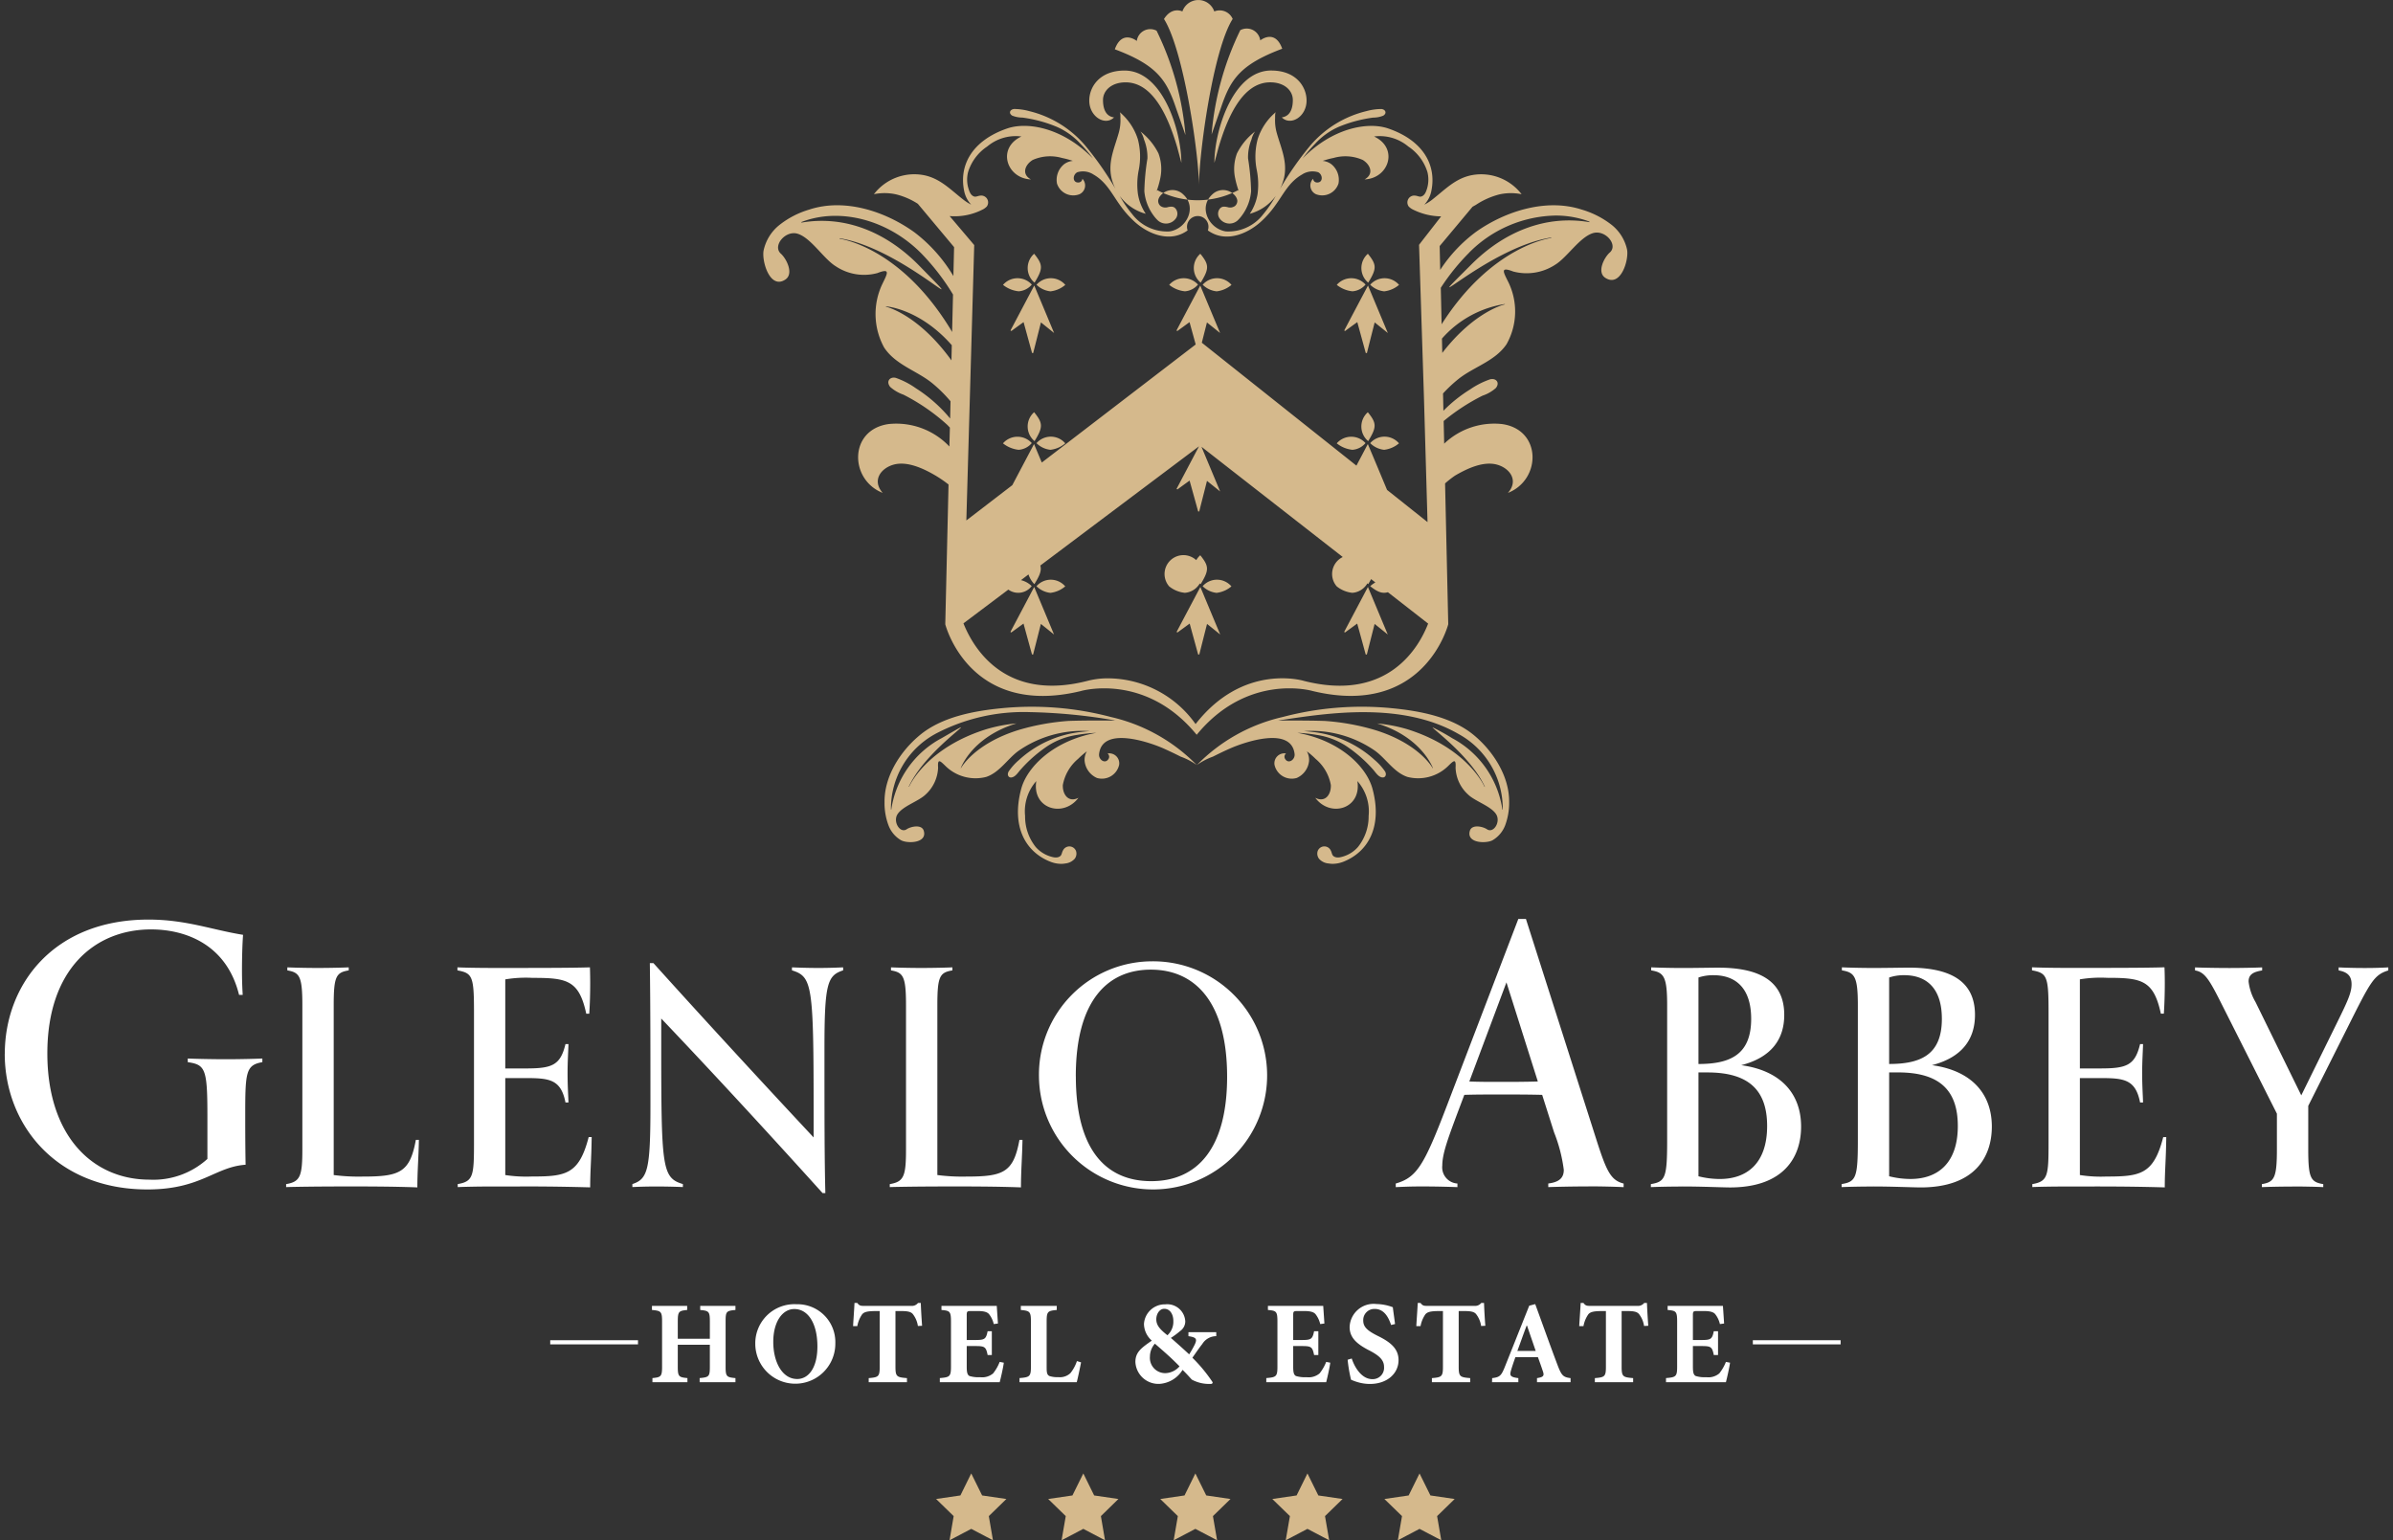 <svg xmlns="http://www.w3.org/2000/svg" width="251.712" height="162.029" viewBox="0 0 251.712 162.029">
  <rect x="0" y="0" width="251.712" height="162.029" fill="#333333" stroke="none"/>
  <g id="Logo" transform="translate(0.499)">
    <path id="symbol" d="M13588.029,17081.83l-2.281,1.2.438-2.541-1.852-1.8,2.551-.373,1.145-2.316,1.145,2.316,2.551.373-1.848,1.8.438,2.541Zm-11.79,0-2.285,1.2.441-2.541-1.852-1.8,2.555-.373,1.141-2.316,1.145,2.316,2.551.373-1.848,1.8.438,2.541Zm-11.79,0-2.281,1.2.438-2.541-1.848-1.8,2.551-.373,1.141-2.316,1.145,2.316,2.551.373-1.848,1.8.438,2.541Zm-11.786,0-2.285,1.2.438-2.541-1.848-1.8,2.551-.373,1.145-2.316,1.141,2.316,2.551.373-1.843,1.8.433,2.541Zm-11.79,0-2.28,1.2.433-2.541-1.848-1.8,2.556-.373,1.14-2.316,1.146,2.316,2.551.373-1.848,1.8.437,2.541Zm37.553-70a1.5,1.5,0,0,1-.969-.492.891.891,0,0,1-.142-.807.746.746,0,0,1,1.385-.047c.09.158.115.438.257.557.322.279.8.139,1.141.025a3.346,3.346,0,0,0,1.449-.959,5.145,5.145,0,0,0,1.128-3.271,4.811,4.811,0,0,0-1.184-3.67c.463,2.941-2.864,3.875-4.429,1.758,1.055.541,1.681-.355,1.638-1.346a4.668,4.668,0,0,0-1.6-2.744,8.872,8.872,0,0,0-.922-.8,1.843,1.843,0,0,1,.231,1.012,2.187,2.187,0,0,1-1.3,1.793,1.859,1.859,0,0,1-2.332-1.367,1.047,1.047,0,0,1,1.213-1.209.43.43,0,0,0-.081.6c.338.527,1.041.057.978-.539-.326-2.977-5.291-1.244-6.749-.605-.625.275-1.238.57-1.848.879a6.71,6.71,0,0,0-1.681.883,18.287,18.287,0,0,1,9.025-5.055,32.576,32.576,0,0,1,11.528-.922c2.915.287,6.272.91,8.592,2.838,2.023,1.682,3.729,4.318,3.7,7.031a6.759,6.759,0,0,1-.416,2.445,3.093,3.093,0,0,1-1.333,1.576c-.682.365-2.761.314-2.384-.99.206-.715,1.354-.471,1.8-.17.7.471,1.483-.8.952-1.6-.566-.854-2.187-1.334-2.924-2.041a4,4,0,0,1-1.329-2.834c.068-1.062-.24-.7-.849-.111a4.515,4.515,0,0,1-4.215,1.08c-1.394-.467-2.221-1.869-3.365-2.719a11.736,11.736,0,0,0-7.521-2.1c.309.021.618.051.922.09a11.476,11.476,0,0,1,6.509,2.941,6.142,6.142,0,0,1,1.1,1.213.538.538,0,0,1,.069.168c.077.3-.133.59-.545.41-.317-.137-.57-.545-.793-.793a14.812,14.812,0,0,0-2.877-2.5,7.738,7.738,0,0,0-3.035-1.127,16.608,16.608,0,0,0-2.05-.223c4.52.811,7.289,3.58,7.91,5.887,1.055,3.91-.4,6.568-2.962,7.635a3.178,3.178,0,0,1-1.225.262A2.519,2.519,0,0,1,13578.426,17011.826Zm13.021-13.184a10.19,10.19,0,0,1,5.3,7.533l.035-.025a8.94,8.94,0,0,0-4.622-7.924c-5.942-3.437-13.711-2.242-18.877-1.453l0,.01-.085.008-.043.008s3.022-.029,4.938.039a24.384,24.384,0,0,1,5.278.961c4.643,1.439,6.023,3.971,6.036,4l.03,0c-.052-.125-1.239-3.293-5.874-4.7a16.451,16.451,0,0,1,3.151.6c6.4,1.99,8.137,6.029,8.154,6.066h.038c-1.512-3.264-5.716-6.25-5.492-6.25A23.029,23.029,0,0,1,13591.446,16998.643Zm-42.346,12.965c-2.568-1.066-4.021-3.725-2.967-7.635.622-2.307,3.4-5.076,7.91-5.887a16.544,16.544,0,0,0-2.045.223,7.71,7.71,0,0,0-3.035,1.127,14.558,14.558,0,0,0-2.877,2.5c-.228.244-.48.656-.8.793-.411.18-.621-.107-.544-.41a.647.647,0,0,1,.068-.168,6.146,6.146,0,0,1,1.1-1.217,11.468,11.468,0,0,1,6.5-2.937c.309-.039.613-.068.926-.09a11.746,11.746,0,0,0-7.523,2.1c-1.146.85-1.973,2.252-3.366,2.719a4.512,4.512,0,0,1-4.21-1.08c-.613-.588-.922-.951-.849.111a4.03,4.03,0,0,1-1.329,2.834c-.741.707-2.358,1.188-2.928,2.041-.532.8.257,2.07.951,1.6.45-.3,1.6-.545,1.8.17.378,1.3-1.7,1.355-2.384.99a3.061,3.061,0,0,1-1.328-1.576,6.656,6.656,0,0,1-.416-2.445c-.034-2.713,1.672-5.35,3.7-7.031,2.315-1.928,5.677-2.551,8.588-2.838a32.579,32.579,0,0,1,11.528.922,18.317,18.317,0,0,1,9.028,5.055,6.787,6.787,0,0,0-1.685-.883c-.608-.309-1.222-.6-1.844-.879-1.457-.639-6.427-2.371-6.748.605-.068.6.639,1.066.974.539a.431.431,0,0,0-.082-.6,1.048,1.048,0,0,1,1.214,1.209,1.857,1.857,0,0,1-2.328,1.367,2.194,2.194,0,0,1-1.3-1.793,1.8,1.8,0,0,1,.236-1.012,9.032,9.032,0,0,0-.927.8,4.694,4.694,0,0,0-1.6,2.744c-.042.99.588,1.887,1.643,1.346-1.569,2.117-4.9,1.184-4.434-1.758a4.789,4.789,0,0,0-1.179,3.67,5.135,5.135,0,0,0,1.123,3.271,3.375,3.375,0,0,0,1.449.959c.348.113.819.254,1.145-.025.138-.119.163-.4.258-.557a.747.747,0,0,1,1.385.047.891.891,0,0,1-.142.807,1.518,1.518,0,0,1-.974.492,2.511,2.511,0,0,1-.465.043A3.142,3.142,0,0,1,13549.1,17011.607Zm-12.047-13.381a8.944,8.944,0,0,0-4.626,7.924l.034.025a10.186,10.186,0,0,1,5.308-7.533c5.4-3.121-1.449.75-3.473,5.119h.038c.018-.037,1.754-4.076,8.159-6.066a16.436,16.436,0,0,1,3.146-.6c-4.635,1.41-5.817,4.578-5.869,4.7l.025,0c.014-.025,1.394-2.557,6.037-4a24.462,24.462,0,0,1,5.277-.961c1.921-.068,4.939-.039,4.939-.039l-.039-.008-.09-.008.009-.01a58.5,58.5,0,0,0-8.838-.859A19.9,19.9,0,0,0,13537.054,16998.227Zm15.374-4.539c-11.794,2.855-14.285-7.023-14.285-7.023l.343-14.7a13.045,13.045,0,0,0-1.359-.936c-1.234-.725-2.945-1.543-4.39-1.162-1.363.365-2.337,1.668-1.175,2.98-3.516-1.381-3.575-6.654.622-7.242a7.689,7.689,0,0,1,6.392,2.363l.052-1.994c-.107-.107-.206-.219-.321-.326a21.037,21.037,0,0,0-4.562-3.133,4.138,4.138,0,0,1-1.4-.82c-.407-.523-.1-.955.343-.973a.817.817,0,0,1,.258.029,8.489,8.489,0,0,1,2.1,1.086,15.382,15.382,0,0,1,3.61,3.186l.038-1.814a14.544,14.544,0,0,0-1.929-1.908c-1.607-1.307-3.854-1.916-5.055-3.75a7.336,7.336,0,0,1-.21-6.629c.553-1.145.93-1.758-.493-1.2a5.364,5.364,0,0,1-4.4-.725c-1.261-.781-2.564-2.941-3.958-3.4-1.3-.434-2.718,1.264-1.8,2.084.592.527,1.381,2.1.488,2.713-1.62,1.111-2.524-1.908-2.3-3.061a4.686,4.686,0,0,1,1.612-2.629,9.263,9.263,0,0,1,3.168-1.654c3.687-1.227,7.961.141,11.069,2.375a16.134,16.134,0,0,1,4.111,4.613l.073-3.045-3.812-4.557a7.52,7.52,0,0,0-2.28-.99,5.6,5.6,0,0,0-2.341-.021,5.352,5.352,0,0,1,5.148-2.02c1.8.313,2.92,1.561,4.292,2.619a4.844,4.844,0,0,0,.793.5,2.924,2.924,0,0,1-.746-1.475c-.536-2.641.806-5.252,4.519-6.533,2.2-.76,5.926-.035,9.033,3.15a14.426,14.426,0,0,0-1.294-1.521,7.42,7.42,0,0,0-2.556-1.826,14.222,14.222,0,0,0-3.571-.953,2.923,2.923,0,0,1-1.071-.205c-.369-.232-.254-.557.034-.66a.54.54,0,0,1,.176-.039,6.168,6.168,0,0,1,1.573.223,11.187,11.187,0,0,1,5.895,3.623,33.1,33.1,0,0,1,3.186,4.559,4.909,4.909,0,0,1-.429-1.187c-.368-1.7.33-3.127.771-4.709a4.792,4.792,0,0,0,.176-1.543c0-.125.018-.545-.085-.643a6.133,6.133,0,0,1,1.92,2.863,7.17,7.17,0,0,1,.1,3.193,7.672,7.672,0,0,0-.09,2.582,5.252,5.252,0,0,0,.818,2.063,5.006,5.006,0,0,1-2.735-1.879,12.463,12.463,0,0,0,1.316,1.922,4.61,4.61,0,0,0,3.932,1.813c1.779-.273,2.915-2.516,1.449-3.875a1.632,1.632,0,0,0-2.4.1,1,1,0,0,0-.249.5.688.688,0,0,0,.244.6.863.863,0,0,0,.793.113c.279-.053.554-.1.776.145a.852.852,0,0,1,.034,1.064,1.273,1.273,0,0,1-1.891.191,3.7,3.7,0,0,1-.446-.514,5,5,0,0,1-.969-2.555,24.563,24.563,0,0,1,.326-3.451,5.058,5.058,0,0,0-.364-1.994,2.415,2.415,0,0,0-.373-.836,6.686,6.686,0,0,1,1.895,2.3,4.694,4.694,0,0,1,.2,2.584,9.77,9.77,0,0,1-.391,1.389c.03-.033.047-.068.077-.1a9.039,9.039,0,0,0,8.489,0,.9.9,0,0,1,.072.1,9.883,9.883,0,0,1-.386-1.389,4.657,4.657,0,0,1,.2-2.584,6.689,6.689,0,0,1,1.9-2.3,2.4,2.4,0,0,0-.373.836,4.973,4.973,0,0,0-.364,1.994,24.7,24.7,0,0,1,.321,3.451,4.942,4.942,0,0,1-.965,2.555,3.978,3.978,0,0,1-.445.514,1.272,1.272,0,0,1-1.891-.191.847.847,0,0,1,.034-1.064c.219-.248.493-.2.771-.145a.875.875,0,0,0,.8-.113.7.7,0,0,0,.244-.6,1,1,0,0,0-.249-.5,1.632,1.632,0,0,0-2.4-.1c-1.471,1.359-.33,3.6,1.449,3.875a4.611,4.611,0,0,0,3.932-1.812,12.816,12.816,0,0,0,1.316-1.922,5.009,5.009,0,0,1-2.735,1.879,5.267,5.267,0,0,0,.818-2.062,7.672,7.672,0,0,0-.09-2.582,7.114,7.114,0,0,1,.1-3.193,6.12,6.12,0,0,1,1.917-2.863c-.1.1-.077.518-.082.643a4.929,4.929,0,0,0,.172,1.543c.445,1.582,1.145,3.014.776,4.709a5.312,5.312,0,0,1-.43,1.188,33.158,33.158,0,0,1,3.182-4.559,11.2,11.2,0,0,1,5.9-3.623,6.156,6.156,0,0,1,1.573-.223.546.546,0,0,1,.176.039c.283.1.4.428.03.66a2.887,2.887,0,0,1-1.067.205,14.27,14.27,0,0,0-3.576.953,7.4,7.4,0,0,0-2.551,1.826,14.543,14.543,0,0,0-1.295,1.521c3.108-3.186,6.839-3.91,9.029-3.15,3.713,1.281,5.059,3.893,4.523,6.533a2.924,2.924,0,0,1-.746,1.475,4.886,4.886,0,0,0,.793-.5c1.367-1.059,2.486-2.307,4.287-2.619a5.356,5.356,0,0,1,5.153,2.02,5.6,5.6,0,0,0-2.341.021,8.07,8.07,0,0,0-2.482,1.109c-.115.064-.228.125-.339.189l-3.455,4.133.056,2.508a15.469,15.469,0,0,1,3.8-4.025c3.108-2.182,7.383-3.516,11.069-2.324a9.429,9.429,0,0,1,3.169,1.617,4.571,4.571,0,0,1,1.611,2.568c.228,1.127-.677,4.072-2.3,2.988-.892-.6-.1-2.137.488-2.65.922-.8-.492-2.457-1.8-2.031-1.394.449-2.7,2.559-3.953,3.322a5.5,5.5,0,0,1-4.4.707c-1.423-.549-1.046.047-.492,1.166a7.02,7.02,0,0,1-.211,6.475c-1.2,1.787-3.446,2.383-5.055,3.66a14.6,14.6,0,0,0-1.629,1.527l.039,1.822a15.012,15.012,0,0,1,2.816-2.252,8.67,8.67,0,0,1,2.1-1.059.913.913,0,0,1,.257-.025c.446.012.751.438.339.947a4.087,4.087,0,0,1-1.4.8,21.462,21.462,0,0,0-4.086,2.668l.056,2.379a7.638,7.638,0,0,1,6.084-2.062c4.2.588,4.142,5.861.621,7.242,1.162-1.312.189-2.615-1.175-2.98-1.444-.381-3.155.438-4.39,1.162a9.967,9.967,0,0,0-1.046.822l.334,14.809s-2.491,9.879-14.285,7.023c0,0-6.773-1.973-12.176,4.609C13559.2,16991.715,13552.428,16993.688,13552.428,16993.688Zm12.043,3.48c5.055-6.49,11.392-4.545,11.392-4.545,8.938,2.277,12.167-3.682,13.071-6.027l-4.231-3.3c-.613.176-1.106-.035-1.865-.635a3.244,3.244,0,0,1,.545-.395l-.446-.348c-.09.16-.188.336-.309.531a2.483,2.483,0,0,1-.694-1.311l-16.841-13.141c.661,1.578,1.282,3.064,1.964,4.7-.536-.434-.926-.742-1.385-1.115-.283,1.123-.553,2.174-.818,3.225l-.112-.014c-.291-1.051-.583-2.105-.9-3.24-.468.338-.875.633-1.282.93-.029-.018-.06-.035-.09-.057.768-1.453,1.535-2.91,2.362-4.479l-16.69,12.539c.15.531-.056,1.037-.626,1.963a2.651,2.651,0,0,1-.621-1.023l-.789.6a2.43,2.43,0,0,1,1.127.625,1.772,1.772,0,0,1-2.456.369l-4.721,3.551c.965,2.418,4.224,8.3,13.021,6.057a8.48,8.48,0,0,1,2.271-.273A11.36,11.36,0,0,1,13564.471,16997.168Zm20.142-24.635,4.257,3.387-.377-13.152-.515-16.018.3-.391,2.023-2.6a6.787,6.787,0,0,1-3.069-.771,1.716,1.716,0,0,1-.339-.266.723.723,0,0,1,.712-1.141c.18.012.42.141.591.094.4-.107.541-.566.64-.9a3.266,3.266,0,0,0,.021-1.686,5,5,0,0,0-2.016-2.684,4.662,4.662,0,0,0-3.593-1.051c2.615,1.227,1.557,4.412-1,4.516,1.008-.549.631-1.543-.188-2.045a4.513,4.513,0,0,0-3.078-.211,8.672,8.672,0,0,0-1.145.309,1.757,1.757,0,0,1,.938.365,2.107,2.107,0,0,1,.729,2.016,1.8,1.8,0,0,1-2.358,1.127,1.009,1.009,0,0,1-.312-1.629.413.413,0,0,0,.437.391c.609.016.613-.807.1-1.076a2.017,2.017,0,0,0-1.7.238c-1.368.785-1.908,2-2.8,3.229a10.6,10.6,0,0,1-1.6,1.8c-1.5,1.313-3.738,2.145-5.509.85a1.129,1.129,0,1,0-2.126,0c-1.775,1.295-4.014.463-5.51-.85a10.707,10.707,0,0,1-1.6-1.8c-.887-1.23-1.432-2.443-2.795-3.229a2.019,2.019,0,0,0-1.7-.238c-.514.27-.51,1.092.095,1.076a.417.417,0,0,0,.441-.391,1.012,1.012,0,0,1-.312,1.629,1.8,1.8,0,0,1-2.362-1.127,2.123,2.123,0,0,1,.729-2.016,1.769,1.769,0,0,1,.943-.365,8.78,8.78,0,0,0-1.149-.309,4.517,4.517,0,0,0-3.078.211c-.814.5-1.2,1.5-.185,2.045-2.555-.1-3.618-3.289-1-4.516a4.655,4.655,0,0,0-3.592,1.051,4.986,4.986,0,0,0-2.016,2.684,3.215,3.215,0,0,0,.021,1.686c.1.334.236.793.639.9.172.047.412-.082.592-.094a.723.723,0,0,1,.712,1.141,1.716,1.716,0,0,1-.339.266,6.453,6.453,0,0,1-3.559.74l-.009,0,2.586,3.049-.828,28.969,4.836-3.713c.738-1.4,1.479-2.8,2.285-4.326.279.666.545,1.309.815,1.947l16.188-12.42c-.21-.764-.42-1.531-.647-2.35-.468.344-.875.639-1.282.934a.82.82,0,0,1-.09-.055c.806-1.531,1.616-3.061,2.5-4.725.708,1.689,1.359,3.254,2.088,4.99l-1.385-1.111c-.185.734-.364,1.438-.54,2.131l16.262,12.932c.39-.738.789-1.488,1.2-2.273C13583.279,16969.34,13583.913,16970.861,13584.612,16972.533Zm-52.7-19.266c.038,0,3.382.793,6.881,5.641l.034-1.6c-3.336-3.787-6.77-4.07-6.929-4.086Zm58.474,3.355.034,1.5c3.383-4.377,6.538-5.1,6.577-5.105l.013-.039A11.047,11.047,0,0,0,13590.383,16956.623Zm-63.349-10.508c.064.014,6.264.818,11.541,9.33.095.148.188.313.283.479l.095-3.943a23.813,23.813,0,0,0-3.28-4.27c-3.541-3.615-8.664-4.918-12.656-3.357l-.021.064c4.626-.8,8.974,1.029,12.395,4.52,6.423,6.559-1.6-1.793-8.368-2.877Zm66.2,1.475a22.647,22.647,0,0,0-2.972,3.684l.086,3.836c5.269-8.277,11.46-9.066,11.52-9.076l.014-.051c-6.771,1.055-14.792,9.209-8.369,2.8,3.421-3.408,7.769-5.2,12.395-4.412l-.021-.064a9.974,9.974,0,0,0-3.557-.633A13.119,13.119,0,0,0,13593.234,16947.59Zm-10.873,42.252c-.287-1.051-.574-2.105-.892-3.246-.468.344-.875.639-1.282.936-.029-.018-.06-.035-.09-.057.806-1.531,1.616-3.057,2.5-4.729.708,1.693,1.359,3.262,2.088,5-.536-.432-.926-.746-1.385-1.113-.283,1.119-.553,2.174-.818,3.223Zm-17.625,0c-.287-1.051-.579-2.105-.888-3.246l-1.286.936c-.029-.018-.06-.035-.09-.057.806-1.531,1.616-3.057,2.5-4.729.708,1.693,1.359,3.262,2.088,5-.536-.432-.926-.746-1.385-1.113-.287,1.119-.553,2.174-.818,3.223Zm-17.475,0c-.292-1.051-.579-2.105-.892-3.246l-1.286.936c-.03-.018-.061-.035-.091-.057.811-1.531,1.616-3.057,2.5-4.729.708,1.693,1.364,3.262,2.088,5-.535-.432-.926-.746-1.385-1.113-.282,1.119-.549,2.174-.818,3.223Zm17.95-7.178a2,2,0,0,1,3.027.018,2.933,2.933,0,0,1-1.563.682A2.448,2.448,0,0,1,13565.212,16982.664Zm-17.479,0a2,2,0,0,1,3.026.018,2.93,2.93,0,0,1-1.563.682A2.445,2.445,0,0,1,13547.733,16982.664Zm31.584.018a1.985,1.985,0,1,1,1.646.678A3.123,3.123,0,0,1,13579.317,16982.682Zm-17.625,0a1.985,1.985,0,1,1,1.646.678A3.123,3.123,0,0,1,13561.692,16982.682Zm3.271-3.271c.935,1.158.938,1.561.038,3.039A2,2,0,0,1,13564.964,16979.41Zm17.873-11.795a2,2,0,0,1,3.027.018,2.917,2.917,0,0,1-1.563.682A2.448,2.448,0,0,1,13582.837,16967.615Zm-35.1,0a2,2,0,0,1,3.026.018,2.914,2.914,0,0,1-1.563.682A2.445,2.445,0,0,1,13547.733,16967.615Zm31.584.018a2.017,2.017,0,0,1,3.022-.025,1.986,1.986,0,0,1-1.373.707A3.145,3.145,0,0,1,13579.317,16967.633Zm-35.108,0a2.022,2.022,0,0,1,3.026-.025,1.984,1.984,0,0,1-1.373.707A3.159,3.159,0,0,1,13544.209,16967.633Zm38.38-3.266c.935,1.152.938,1.561.034,3.035A2,2,0,0,1,13582.589,16964.367Zm-35.1,0c.935,1.152.943,1.561.039,3.035A2,2,0,0,1,13547.484,16964.367Zm34.877-6.238c-.287-1.055-.579-2.105-.888-3.246-.472.34-.879.635-1.286.936a.984.984,0,0,0-.09-.057c.806-1.531,1.616-3.061,2.5-4.729.708,1.693,1.359,3.258,2.088,4.994-.536-.428-.926-.746-1.385-1.115-.287,1.125-.553,2.174-.818,3.229Zm-35.1,0c-.292-1.055-.579-2.105-.892-3.246-.472.34-.879.635-1.286.936-.03-.021-.061-.039-.091-.057.811-1.531,1.616-3.061,2.5-4.729.708,1.693,1.364,3.258,2.088,4.994-.535-.428-.926-.746-1.385-1.115-.282,1.125-.549,2.174-.818,3.229Zm35.571-7.182a2.007,2.007,0,0,1,3.031.018,2.921,2.921,0,0,1-1.562.68A2.47,2.47,0,0,1,13582.833,16950.947Zm-17.621,0a2,2,0,0,1,3.027.018,2.921,2.921,0,0,1-1.562.68A2.459,2.459,0,0,1,13565.212,16950.947Zm-17.479,0a2,2,0,0,1,3.026.018,2.908,2.908,0,0,1-1.561.68A2.459,2.459,0,0,1,13547.733,16950.947Zm31.584.014a2.013,2.013,0,0,1,3.022-.027,1.986,1.986,0,0,1-1.373.707A3.14,3.14,0,0,1,13579.317,16950.961Zm-17.625,0a2.013,2.013,0,0,1,3.022-.027,1.986,1.986,0,0,1-1.373.707A3.14,3.14,0,0,1,13561.692,16950.961Zm-17.483,0a2.017,2.017,0,0,1,3.026-.027,1.984,1.984,0,0,1-1.373.707A3.153,3.153,0,0,1,13544.209,16950.961Zm38.38-3.264c.935,1.154.938,1.557.034,3.035A2,2,0,0,1,13582.589,16947.7Zm-17.625,0c.935,1.154.938,1.557.038,3.035A1.993,1.993,0,0,1,13564.964,16947.7Zm-17.479,0c.935,1.154.943,1.557.039,3.035A2,2,0,0,1,13547.484,16947.7Zm13.659-24.707c.849-1.346,1.93-.789,1.93-.789a1.773,1.773,0,0,1,3.356,0,1.487,1.487,0,0,1,1.934.789c-2.079,3.275-3.546,14.221-3.546,17.525C13564.817,16937.211,13563.219,16926.266,13561.144,16922.99Zm11.284,5.428c2.628,0,3.709,1.732,3.709,3.154,0,1.715-1.681,2.7-2.607,1.775,1.081-.145,1.162-1.312,1.162-1.834,0-.961-.849-1.854-2.379-1.854-3.015,0-4.575,3.957-5.424,6.818l-.446,1.65C13566.442,16934.832,13568.372,16928.418,13572.428,16928.418Zm-9.9,8.061c-.849-2.861-2.41-6.818-5.424-6.818-1.53,0-2.379.9-2.379,1.854,0,.521.081,1.693,1.161,1.834-.926.926-2.606-.061-2.606-1.775,0-1.422,1.08-3.154,3.709-3.154,4.051,0,5.98,6.414,5.98,9.711Zm-.095-4.031c-.994-2.953-1.929-4.57-6.465-6.264.763-2.135,2.311-.879,2.311-.879a1.429,1.429,0,0,1,2.079-1.08,30.711,30.711,0,0,1,3.04,10.98Zm6.753-8.287a1.433,1.433,0,0,1,2.079,1.084s1.548-1.26,2.311.879c-4.536,1.7-5.471,3.311-6.465,6.264l-.965,2.758A30.777,30.777,0,0,1,13569.183,16924.16Z" transform="translate(-13439.212 -16921)" fill="#d5b98c"/>
    <path id="font" d="M13661.367,16969.75a5.248,5.248,0,0,1-.754-.273,14.743,14.743,0,0,1-.358-2.1l.431-.131c.247.787.979,2.172,2.163,2.172a1.19,1.19,0,0,0,1.235-1.295c0-.732-.541-1.187-1.47-1.682-1.273-.645-2.15-1.312-2.15-2.5a2.525,2.525,0,0,1,2.828-2.424,5.053,5.053,0,0,1,1.716.336c.052.457.137,1,.234,1.768l-.417.1c-.26-.779-.716-1.689-1.729-1.689a1.17,1.17,0,0,0-1.2,1.223c0,.676.442,1.072,1.528,1.613,1.3.635,2.186,1.324,2.186,2.547,0,1.41-1.2,2.508-3,2.508A4.393,4.393,0,0,1,13661.367,16969.75Zm-63.42-4.012a4.118,4.118,0,0,1,4.336-4.2h.013a3.982,3.982,0,0,1,4.071,4.1,4.21,4.21,0,1,1-8.42.1Zm1.892-.234c0,2.107.937,3.9,2.517,3.9,1.176,0,2.125-1.15,2.125-3.424,0-2.453-1-3.936-2.423-3.936h-.009C13600.813,16962.045,13599.839,16963.365,13599.839,16965.5Zm44.028,3.965c-.157-.162-.516-.584-.976-1.027a3.07,3.07,0,0,1-2.381,1.471,2.423,2.423,0,0,1-2.581-2.3c0-1.039.631-1.48,1.729-2.248a2.37,2.37,0,0,1-.826-1.754,2.2,2.2,0,0,1,2.244-2.062,1.9,1.9,0,0,1,2.1,1.789,1.237,1.237,0,0,1-.532,1.014,8.619,8.619,0,0,1-.983.729c.357.307,1.061.928,1.925,1.729a10.211,10.211,0,0,0,.6-1.061c.247-.553.162-.729-.677-.852v-.422h2.926v.422a1.723,1.723,0,0,0-1.47.826c-.345.43-.655.9-1.039,1.443a16.2,16.2,0,0,1,2.139,2.594l-.077.15A3.806,3.806,0,0,1,13643.867,16969.469Zm-4.408-2.424a1.607,1.607,0,0,0,1.645,1.742h.013a2.062,2.062,0,0,0,1.456-.715c-.911-.93-1.542-1.471-2.594-2.385A2.063,2.063,0,0,0,13639.459,16967.045Zm.669-3.926c0,.6.332,1.025,1.171,1.682a1.918,1.918,0,0,0,.622-1.52c0-.645-.324-1.262-.954-1.262h-.013C13640.485,16962.02,13640.128,16962.539,13640.128,16963.119Zm53.615,6.621v-.434c1.048-.086,1.171-.162,1.171-1.209v-4.74c0-1.078-.123-1.137-1-1.215v-.43h5.817c.014.223.077,1.086.124,1.854l-.443.059a2.6,2.6,0,0,0-.507-1.061c-.208-.221-.545-.311-1.234-.311h-.592c-.46,0-.507.025-.507.434v2.615h.826c1.039,0,1.2-.059,1.371-.924h.447v2.5h-.447c-.175-.891-.319-.941-1.371-.941h-.826v2.143c0,.578.047.885.3,1.01a3.184,3.184,0,0,0,1.111.123,1.778,1.778,0,0,0,1.367-.4,4.639,4.639,0,0,0,.694-1.209l.435.084c-.077.559-.337,1.684-.435,2.053Zm-42.044,0v-.434c1.048-.086,1.171-.162,1.171-1.209v-4.74c0-1.078-.123-1.137-1-1.215v-.43h5.818c.013.223.076,1.086.123,1.854l-.442.059a2.621,2.621,0,0,0-.507-1.061c-.209-.221-.546-.311-1.235-.311h-.592c-.46,0-.507.025-.507.434v2.615h.826c1.039,0,1.2-.059,1.371-.924h.447v2.5h-.447c-.175-.891-.323-.941-1.371-.941h-.826v2.143c0,.578.047.885.294,1.01a3.21,3.21,0,0,0,1.111.123,1.783,1.783,0,0,0,1.371-.4,4.639,4.639,0,0,0,.694-1.209l.43.084c-.072.559-.332,1.684-.43,2.053Zm-34.34,0v-.434c1.048-.086,1.172-.162,1.172-1.209v-4.74c0-1.078-.124-1.137-1-1.215v-.43h5.817c.013.223.072,1.086.124,1.854l-.443.059a2.6,2.6,0,0,0-.507-1.061c-.213-.221-.545-.311-1.235-.311h-.592c-.46,0-.507.025-.507.434v2.615h.826c1.039,0,1.2-.059,1.371-.924h.443v2.5h-.443c-.174-.891-.323-.941-1.371-.941h-.826v2.143c0,.578.047.885.294,1.01a3.214,3.214,0,0,0,1.111.123,1.784,1.784,0,0,0,1.372-.4,4.675,4.675,0,0,0,.689-1.209l.435.084c-.072.559-.332,1.684-.435,2.053Zm-25.264,0v-.434c.988-.086,1.073-.17,1.073-1.209v-2.3h-3.373v2.3c0,1.047.1,1.123,1.014,1.209v.434h-3.68v-.434c.9-.086,1.014-.162,1.014-1.209v-4.74c0-1.053-.11-1.129-1.064-1.215v-.43h3.705v.43c-.886.086-.988.162-.988,1.215v1.814h3.373v-1.814c0-1.053-.1-1.129-1.014-1.215v-.43h3.706v.43c-.963.086-1.035.162-1.035,1.215v4.752c0,1.035.1,1.111,1.035,1.2v.434Zm94.164,0v-.43c1.039-.086,1.163-.162,1.163-1.209v-5.844H13687c-1.014,0-1.235.137-1.422.332a3.129,3.129,0,0,0-.516,1.248h-.447c.051-.9.123-1.8.149-2.432h.3c.2.285.357.307.7.307h4.966a.818.818,0,0,0,.716-.307h.294c.013.52.077,1.605.137,2.4l-.443.021a2.628,2.628,0,0,0-.545-1.27c-.209-.227-.528-.3-1.248-.3h-.566v5.844c0,1.047.123,1.123,1.21,1.209v.43Zm-6.086,0v-.43c.729-.115.788-.26.592-.8-.123-.371-.307-.891-.493-1.4h-2.373c-.136.383-.293.83-.442,1.324-.175.592-.149.762.754.877v.43h-2.769l.013-.43c.813-.1.963-.238,1.371-1.273l2.53-6.346.63-.166c.793,2.164,1.555,4.314,2.359,6.439.418,1.086.584,1.244,1.359,1.346v.43Zm-2.065-3.287h1.93l-.916-2.666h-.038C13678.739,16964.686,13678.433,16965.576,13678.108,16966.449Zm-8.99,3.287v-.43c1.039-.086,1.162-.162,1.162-1.209v-5.844h-.417c-1.014,0-1.235.137-1.423.332a3.146,3.146,0,0,0-.515,1.248h-.447c.051-.9.123-1.8.148-2.432h.3c.2.285.357.307.7.307h4.962a.821.821,0,0,0,.72-.307h.294c.013.52.072,1.605.137,2.4l-.443.021a2.666,2.666,0,0,0-.545-1.27c-.209-.227-.532-.3-1.248-.3h-.566v5.844c0,1.047.123,1.123,1.209,1.209v.43Zm-43.377,0v-.434c1.073-.086,1.2-.17,1.2-1.209v-4.732c0-1.061-.128-1.133-1.064-1.223v-.43h3.781v.43c-.954.09-1.064.162-1.064,1.223v4.816c0,.584.051.8.311.916a2.7,2.7,0,0,0,.925.111,1.61,1.61,0,0,0,1.261-.418,4.1,4.1,0,0,0,.689-1.273l.435.137c-.1.516-.357,1.75-.456,2.086Zm-15.864,0v-.43c1.035-.086,1.158-.162,1.158-1.209v-5.844h-.417c-1.014,0-1.235.137-1.423.332a3.158,3.158,0,0,0-.516,1.248h-.446c.051-.9.123-1.8.148-2.432h.3c.2.285.358.307.7.307h4.966a.82.82,0,0,0,.716-.307h.294c.013.52.076,1.605.136,2.4l-.442.021a2.665,2.665,0,0,0-.546-1.27c-.208-.227-.532-.3-1.247-.3h-.566v5.844c0,1.047.123,1.123,1.209,1.209v.43Zm93-3.977v-.439h9.233v.439Zm-126.5,0v-.439h9.233v.439Zm28.649-15.916c-5.226-5.793-11.337-12.445-16.972-18.365v2.5c0,13.207.064,14.252,2.278,14.916v.314c-.693-.029-1.644-.059-2.814-.059-1.078,0-1.84.029-2.5.059v-.314c1.614-.537,1.9-1.457,1.9-8.232,0-5.732,0-10.291-.063-15.01h.379c5.418,6.014,11.431,12.539,16.849,18.336v-2.535c0-13.521-.128-14.373-2.278-15.041v-.316c.693.029,1.644.064,2.814.064,1.078,0,1.9-.035,2.568-.064v.316c-1.648.539-1.964,1.361-1.964,8.2,0,7.441,0,11.4.094,15.23Zm22.76-12.283a11.919,11.919,0,0,1,11.835-12.1,12,12,0,1,1-11.835,12.1Zm3.88,0c0,7.6,3.07,11.027,7.926,11.027,4.881,0,7.985-3.488,7.985-10.992,0-7.828-3.36-11.258-8.02-11.258C13634.928,16926.338,13631.661,16929.7,13631.661,16937.561Zm-112.66-2.367c0-7.193,5.051-14.123,15.114-14.123,3.939,0,6.657,1.074,9.949,1.605-.077.959-.115,2.492-.115,3.676,0,1.227.038,1.988.077,2.641h-.384c-1.3-5.281-5.588-6.887-9.259-6.887-5.856,0-10.907,4.131-10.907,13.045,0,8.572,4.668,13.279,10.754,13.279a8.456,8.456,0,0,0,6.082-2.18v-4.592c0-4.9-.227-5.32-2.066-5.588v-.383c.844.037,2.641.076,4.021.076s2.981-.039,3.825-.076v.383c-1.759.307-1.8,1.074-1.8,5.7,0,.92,0,3.172.039,5.09-3.254.229-4.668,2.6-10.333,2.6C13524.4,16949.465,13519,16942.611,13519,16935.193Zm219.822,13.957h-3.07c-1.329,0-2.913.029-3.484.059v-.311c1.648-.285,1.708-.891,1.708-4.375v-13.713c0-3.77-.157-4.113-1.742-4.4v-.32c.669.033,2.155.064,3.867.064,4.336,0,8.169,0,10.068-.064,0,0,.034.635.034,1.678,0,1.082-.034,2.219-.1,3.2h-.315c-.758-3.547-2.058-3.77-5.635-3.77a13.324,13.324,0,0,0-2.883.158v9.373h2.154c2.752,0,3.642-.314,4.179-2.562h.314c-.029.949-.094,1.8-.094,3.07,0,1.3.064,2.154.094,3.07h-.314c-.478-2.436-1.708-2.564-4.179-2.564h-2.154v10.2a14.093,14.093,0,0,0,2.785.158c3.577,0,4.975-.221,5.983-4.148h.319c-.029,2.406-.157,3.518-.157,5.289C13743.857,16949.18,13741.864,16949.15,13738.823,16949.15Zm-23.292,0c-1.137,0-2.628.029-3.321.063v-.318c1.516-.252,1.707-.664,1.707-4.621v-14.191c0-3.037-.345-3.449-1.678-3.67v-.32c.694.033,2.027.068,3.356.068s3.011-.035,3.675-.035c4.212,0,6.968,1.3,6.968,4.971,0,2.535-1.333,4.469-4.527,5.289,4.208.572,6.3,3.041,6.3,6.461,0,3.17-1.771,6.4-7.5,6.4C13719.522,16949.242,13717.5,16949.15,13715.531,16949.15Zm1.678-1.078a9.268,9.268,0,0,0,2.249.285c2.819,0,4.975-1.613,4.975-5.574,0-3.705-1.87-5.635-6.273-5.635h-.95Zm0-20.9v9.088c3.3,0,5.546-.949,5.546-4.748,0-3.326-1.713-4.592-3.961-4.592A4.82,4.82,0,0,0,13717.209,16927.17Zm-21.737,21.98c-1.141,0-2.627.029-3.326.063v-.318c1.521-.252,1.713-.664,1.713-4.621v-14.191c0-3.037-.35-3.449-1.679-3.67v-.32c.694.033,2.027.068,3.356.068s3.007-.035,3.671-.035c4.212,0,6.968,1.3,6.968,4.971,0,2.535-1.329,4.469-4.527,5.289,4.212.572,6.3,3.041,6.3,6.461,0,3.17-1.775,6.4-7.5,6.4C13699.463,16949.242,13697.436,16949.15,13695.472,16949.15Zm1.679-1.078a9.255,9.255,0,0,0,2.248.285c2.819,0,4.975-1.613,4.975-5.574,0-3.705-1.869-5.635-6.273-5.635h-.949Zm0-20.9v9.088c3.3,0,5.545-.949,5.545-4.748,0-3.326-1.712-4.592-3.961-4.592A4.8,4.8,0,0,0,13697.15,16927.17Zm-80.029,21.975c-1.775,0-4.335.035-5.034.064v-.314c1.486-.256,1.708-.822,1.708-3.676v-15.137c0-3.041-.285-3.449-1.58-3.67v-.32c.694.033,2.058.064,3.194.064s2.568-.031,3.267-.064v.32c-1.333.221-1.584.629-1.584,3.67v17.857a20.224,20.224,0,0,0,3.036.162c3.9,0,4.97-.412,5.6-3.863h.319c-.034,1.865-.161,3.293-.161,5C13623.232,16949.145,13620.507,16949.145,13617.121,16949.145Zm-43.926,0h-3.071c-1.328,0-2.913.035-3.483.064v-.318c1.648-.281,1.712-.887,1.712-4.367v-13.713c0-3.77-.157-4.113-1.742-4.4v-.32c.665.033,2.155.064,3.863.064,4.34,0,8.169,0,10.072-.064,0,0,.03.635.03,1.678,0,1.078-.03,2.219-.1,3.2h-.315c-.758-3.547-2.057-3.77-5.634-3.77a13.051,13.051,0,0,0-2.884.158v9.369h2.155c2.751,0,3.642-.314,4.178-2.564h.315c-.03.951-.094,1.811-.094,3.076,0,1.295.063,2.15.094,3.07h-.315c-.473-2.441-1.708-2.568-4.178-2.568h-2.155v10.2a14.568,14.568,0,0,0,2.785.154c3.582,0,4.975-.217,5.988-4.148h.315c-.03,2.41-.157,3.518-.157,5.289C13578.233,16949.18,13576.236,16949.145,13573.2,16949.145Zm-19.57,0c-1.771,0-4.34.035-5.033.064v-.314c1.486-.256,1.707-.822,1.707-3.676v-15.137c0-3.041-.285-3.449-1.58-3.67v-.32c.694.033,2.058.064,3.2.064s2.563-.031,3.258-.064v.32c-1.329.221-1.58.629-1.58,3.67v17.857a20.224,20.224,0,0,0,3.036.162c3.9,0,4.975-.412,5.605-3.863h.319c-.03,1.865-.162,3.293-.162,5C13559.737,16949.145,13557.016,16949.145,13553.625,16949.145Zm205.99.006c-1.142,0-2.5.029-3.2.059v-.314c1.3-.223,1.58-.631,1.58-3.672v-3.738l-6.048-12c-1.142-2.25-1.614-2.914-2.563-3.07v-.32c.664.033,2.406.064,3.611.064s2.751-.031,3.449-.064v.32c-.92.156-1.427.412-1.427,1.17a5.531,5.531,0,0,0,.729,2.156l4.813,9.816,3.773-7.666c1.107-2.25,1.517-3.135,1.517-4.021,0-.762-.315-1.27-1.359-1.455v-.32c.694.033,1.614.064,2.756.064,1.107,0,1.806-.031,2.466-.064v.32c-1.516.473-1.865,1.17-4.306,6.047l-4.114,8.2v4.561c0,3.041.252,3.449,1.58,3.672v.314C13762.179,16949.18,13760.752,16949.15,13759.615,16949.15Zm-74.054-.014c-1.4,0-3.373.039-4.208.072v-.379c1.214-.148,1.632-.643,1.632-1.439a16.194,16.194,0,0,0-1.022-3.943l-1.252-3.943c-1.439-.039-2.845-.039-4.284-.039-1.594,0-2.73,0-3.906.039l-.8,2.125c-.988,2.652-1.517,4.131-1.517,5.311a1.706,1.706,0,0,0,1.593,1.891v.379c-.834-.033-2.316-.072-3.718-.072-1.29,0-2.01.039-2.769.072v-.379c2.2-.643,2.956-1.857,5.35-8.113l7.542-19.719h.8l7.47,23.4c1.026,3.186,1.482,4.1,2.807,4.434v.379C13688.483,16949.176,13686.852,16949.137,13685.562,16949.137Zm-12.513-11.039c.988.043,1.934.043,3.378.043,1.1,0,2.427,0,3.828-.043l-3.3-10.426Z" transform="translate(-13519 -16824.338)" fill="#fff" stroke="rgba(0,0,0,0)" stroke-miterlimit="10" stroke-width="1"/>
  </g>
</svg>
